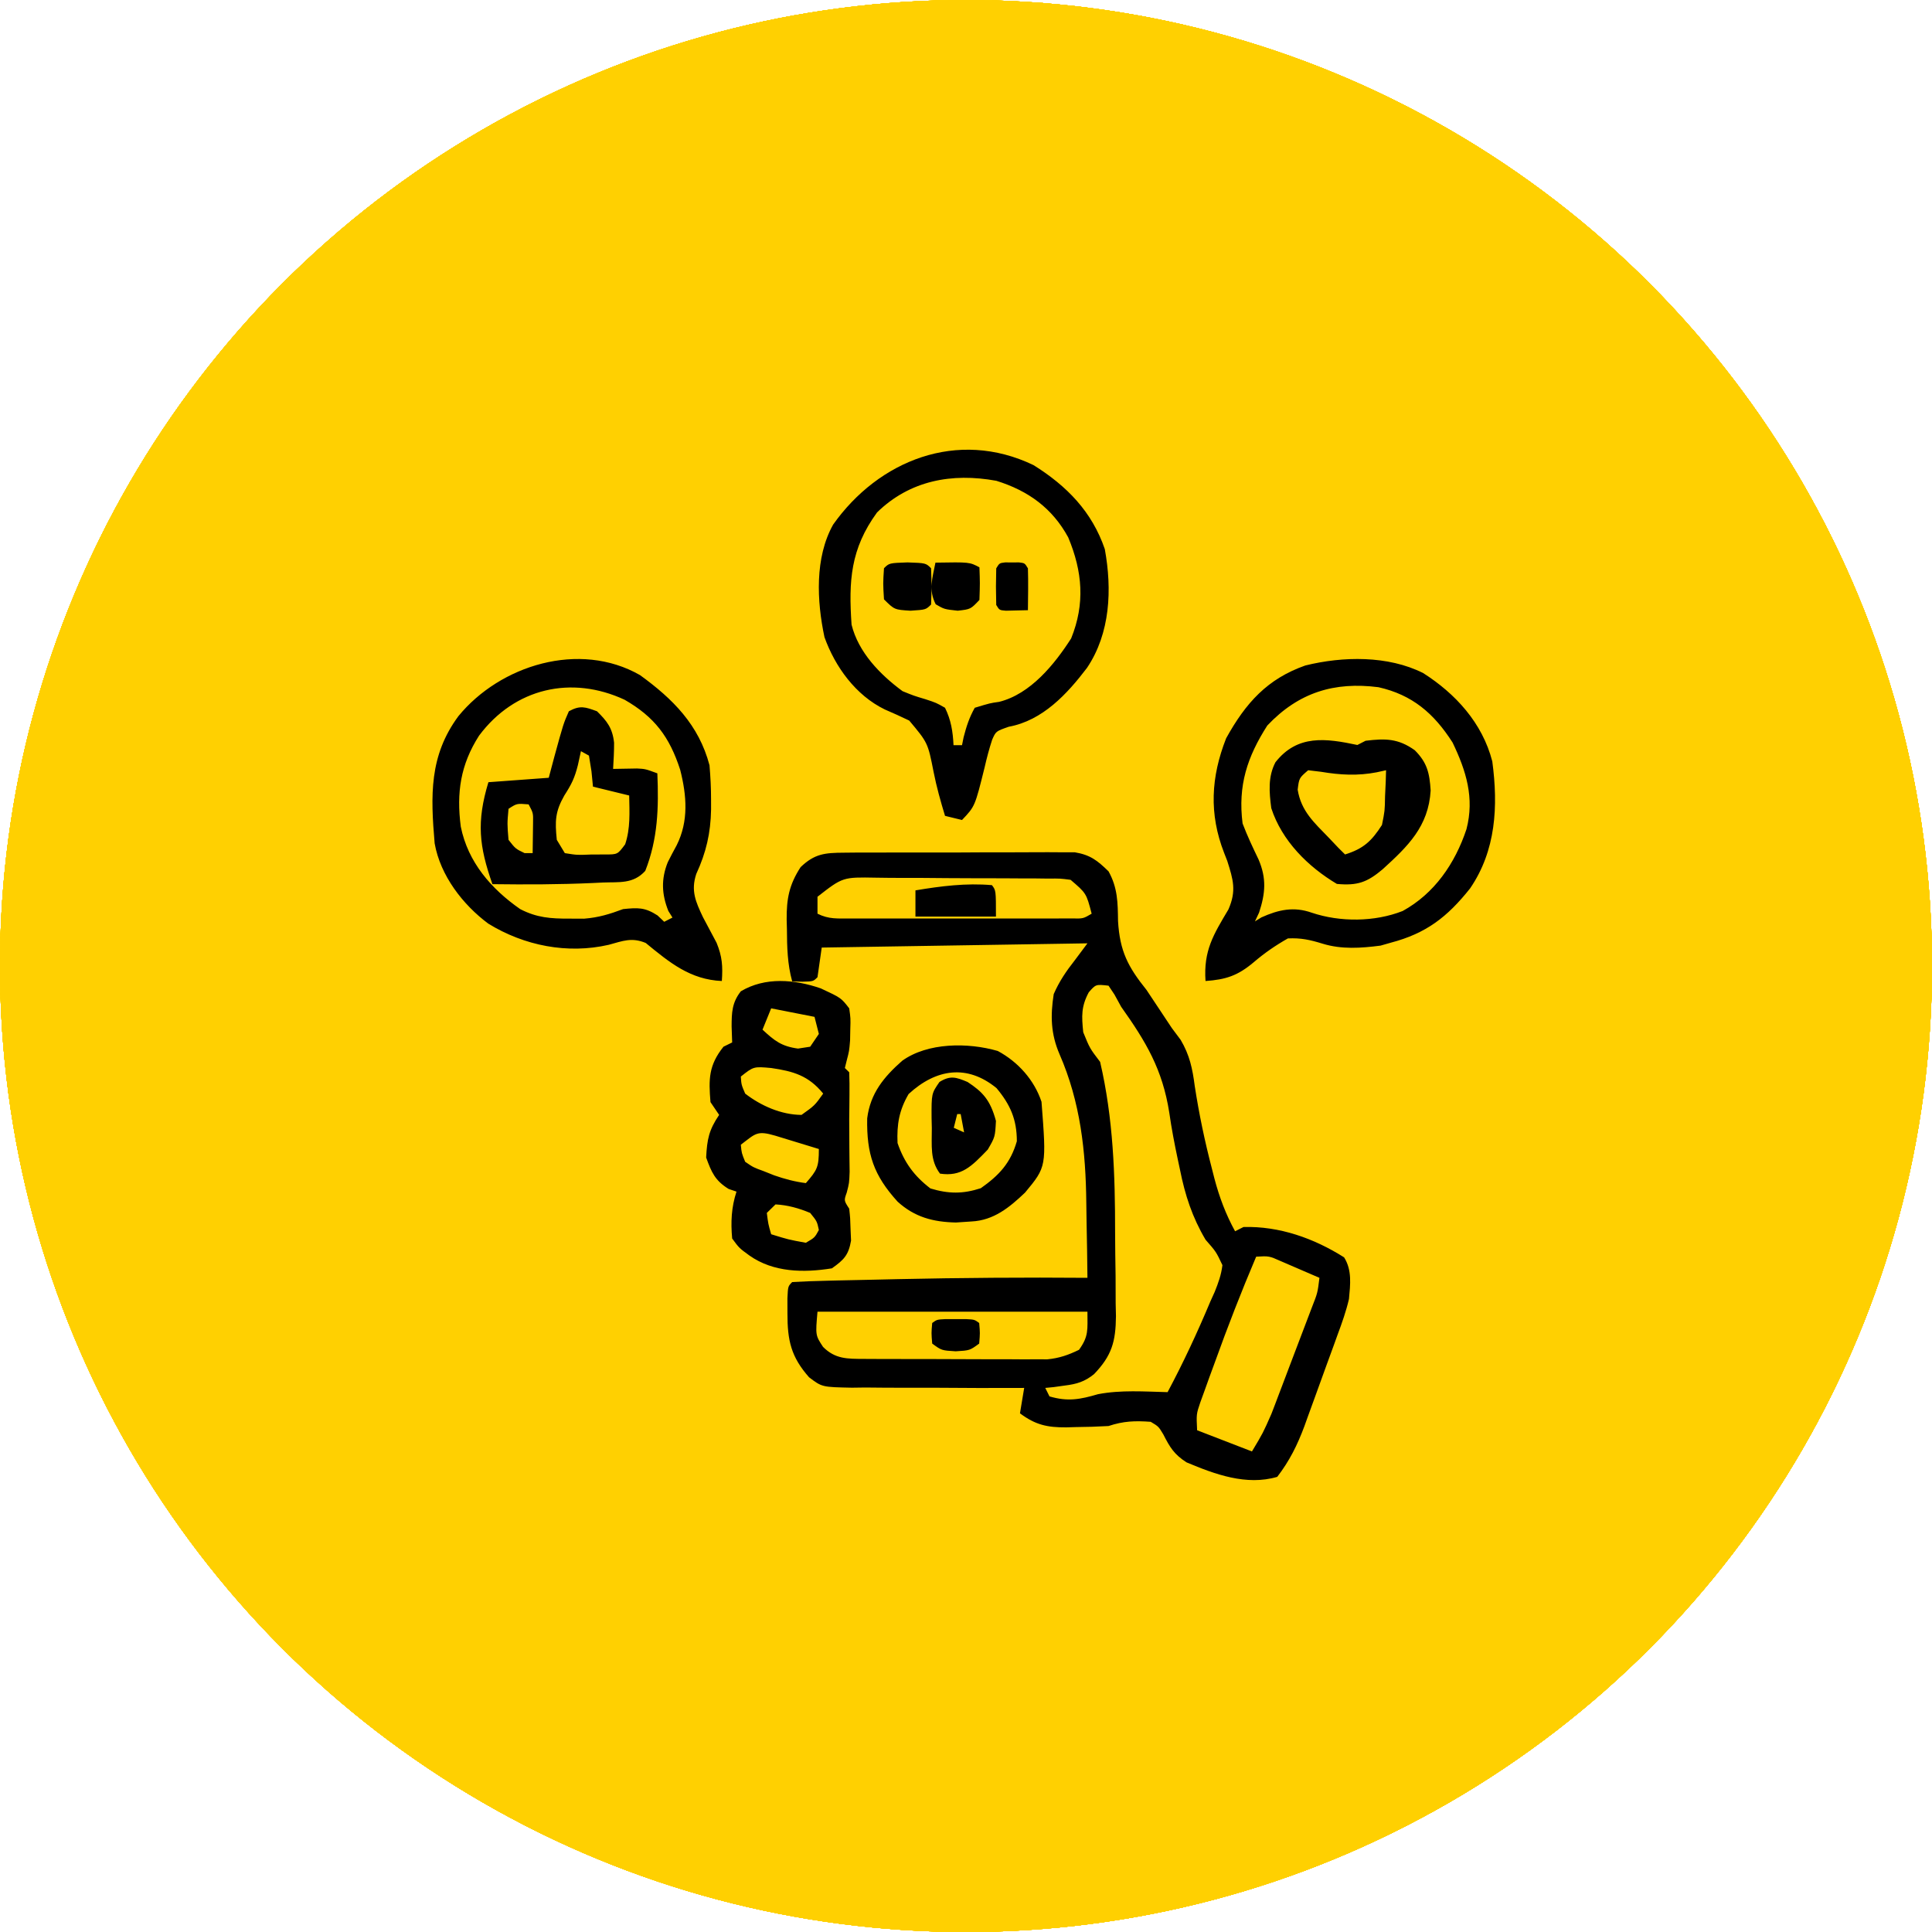 <svg xmlns="http://www.w3.org/2000/svg" width="120" height="120" viewBox="0 0 120 120" fill="none"><g clip-path="url(#clip0_58_2023)"><circle cx="60" cy="60" r="60" fill="#FFD001"></circle><circle cx="60" cy="60" r="60" fill="#FFD001"></circle><circle cx="60" cy="60" r="60" fill="#FFD001"></circle><circle cx="60" cy="60" r="60" fill="#FFD001"></circle><circle cx="60" cy="60" r="60" fill="#FFD001"></circle><circle cx="60" cy="60" r="60" fill="#FFD001"></circle><circle cx="60" cy="60" r="60" fill="#FFD001"></circle><circle cx="60" cy="60" r="60" fill="#FFD001"></circle><circle cx="60" cy="60" r="60" fill="#FFD001"></circle><circle cx="60" cy="60" r="60" fill="#FFD001"></circle><path d="M65.873 52.937C66.164 52.937 66.456 52.937 66.756 52.937C67.723 53.099 68.156 53.443 68.853 54.12C69.422 55.145 69.427 56.053 69.443 57.211C69.554 59.085 70.061 60.053 71.211 61.485C71.488 61.893 71.761 62.304 72.03 62.717C72.209 62.987 72.209 62.988 72.392 63.263C72.521 63.457 72.65 63.652 72.783 63.852C72.963 64.094 73.144 64.336 73.331 64.585C73.894 65.536 74.067 66.376 74.207 67.451C74.474 69.188 74.828 70.881 75.272 72.58C75.351 72.891 75.351 72.892 75.432 73.209C75.743 74.378 76.13 75.409 76.713 76.476C76.886 76.389 77.059 76.302 77.237 76.212C79.466 76.15 81.612 76.912 83.485 78.097C83.984 78.895 83.87 79.775 83.787 80.684C83.609 81.448 83.352 82.171 83.079 82.904C83.005 83.108 82.932 83.311 82.857 83.521C82.703 83.948 82.547 84.375 82.389 84.801C82.15 85.449 81.916 86.1 81.683 86.75C81.532 87.167 81.38 87.584 81.228 88C81.159 88.192 81.09 88.385 81.019 88.583C80.583 89.752 80.095 90.739 79.332 91.73C77.416 92.294 75.468 91.573 73.699 90.83C72.938 90.346 72.663 89.897 72.259 89.099C71.959 88.6 71.959 88.601 71.473 88.311C70.496 88.241 69.784 88.262 68.853 88.573C68.162 88.612 67.482 88.634 66.79 88.639C66.512 88.647 66.512 88.647 66.228 88.656C65.04 88.664 64.308 88.499 63.352 87.784C63.482 87.003 63.481 87.003 63.614 86.206C63.378 86.207 63.378 86.208 63.137 86.209C61.496 86.216 59.856 86.209 58.215 86.196C57.603 86.192 56.991 86.191 56.379 86.195C55.499 86.198 54.618 86.191 53.738 86.181C53.465 86.185 53.193 86.188 52.912 86.192C51.055 86.155 51.054 86.155 50.252 85.545C49.133 84.277 48.906 83.261 48.91 81.572C48.909 81.111 48.909 81.11 48.908 80.64C48.943 79.894 48.943 79.894 49.205 79.631C49.931 79.589 50.652 79.563 51.379 79.548C51.715 79.54 51.716 79.54 52.059 79.531C52.794 79.514 53.529 79.499 54.264 79.484C54.766 79.472 55.267 79.461 55.769 79.45C59.694 79.365 63.617 79.336 67.543 79.368C67.532 78.209 67.513 77.051 67.489 75.892C67.481 75.5 67.476 75.107 67.472 74.715C67.44 71.513 67.108 68.457 65.813 65.487C65.266 64.222 65.237 63.101 65.448 61.747C65.789 60.959 66.228 60.316 66.757 59.644C67.017 59.297 67.276 58.95 67.543 58.592C62.097 58.679 56.65 58.765 51.039 58.855C50.952 59.462 50.865 60.07 50.776 60.696C50.514 60.958 50.514 60.958 49.843 60.975C49.633 60.969 49.422 60.964 49.205 60.958C48.905 59.876 48.884 58.822 48.877 57.704C48.871 57.509 48.866 57.314 48.861 57.112C48.852 55.834 49.011 54.958 49.728 53.858C50.594 53.027 51.234 52.968 52.414 52.962C52.745 52.959 53.076 52.956 53.417 52.952C53.778 52.953 54.14 52.953 54.501 52.954C54.872 52.953 55.243 52.952 55.615 52.95C56.392 52.948 57.169 52.949 57.947 52.951C58.942 52.954 59.937 52.949 60.932 52.942C61.699 52.937 62.465 52.937 63.232 52.939C63.599 52.939 63.965 52.937 64.332 52.934C64.845 52.93 65.359 52.933 65.873 52.937ZM78.023 78.054C77.101 80.223 76.25 82.41 75.453 84.628C75.346 84.919 75.239 85.21 75.129 85.509C75.029 85.788 74.928 86.067 74.825 86.355C74.734 86.605 74.643 86.854 74.55 87.112C74.306 87.836 74.306 87.836 74.355 88.836C75.479 89.27 76.603 89.704 77.761 90.152C78.448 89.005 78.448 89.005 78.969 87.821C79.041 87.633 79.115 87.444 79.189 87.25C79.263 87.052 79.338 86.855 79.415 86.651C79.493 86.445 79.572 86.238 79.653 86.026C79.816 85.598 79.978 85.17 80.139 84.742C80.374 84.119 80.611 83.496 80.849 82.874C80.993 82.495 81.138 82.115 81.282 81.736C81.35 81.558 81.417 81.38 81.487 81.197C81.837 80.307 81.837 80.307 81.953 79.368C81.446 79.148 80.938 78.929 80.43 78.711C80.148 78.589 79.865 78.467 79.574 78.341C78.823 78.007 78.822 78.008 78.023 78.054ZM68.853 61.222C68.063 61.133 68.063 61.133 67.626 61.633C67.15 62.52 67.179 63.118 67.282 64.115C67.687 65.111 67.687 65.111 68.33 65.955C69.149 69.464 69.262 72.974 69.261 76.564C69.263 77.454 69.277 78.344 69.291 79.235C69.294 79.806 69.296 80.378 69.296 80.95C69.305 81.344 69.305 81.344 69.314 81.747C69.299 83.33 69.057 84.201 67.952 85.351C67.37 85.821 66.872 85.969 66.135 86.059C65.906 86.091 65.678 86.123 65.442 86.156C65.271 86.173 65.099 86.189 64.923 86.206C65.01 86.38 65.097 86.554 65.186 86.733C66.323 87.067 67.081 86.923 68.199 86.596C69.615 86.323 71.084 86.433 72.521 86.469C73.498 84.638 74.371 82.762 75.173 80.848C75.263 80.648 75.354 80.448 75.447 80.242C75.676 79.676 75.852 79.185 75.927 78.579C75.534 77.747 75.534 77.747 74.879 77.001C74.053 75.604 73.605 74.231 73.29 72.646C73.246 72.441 73.202 72.235 73.157 72.024C72.951 71.055 72.766 70.089 72.626 69.109C72.206 66.421 71.178 64.702 69.639 62.536C69.501 62.285 69.364 62.034 69.222 61.775C69.101 61.592 68.978 61.41 68.853 61.222ZM50.776 81.473C50.647 82.938 50.648 82.938 51.121 83.658C51.876 84.417 52.629 84.399 53.643 84.404C54.038 84.406 54.038 84.406 54.441 84.408C54.725 84.409 55.009 84.409 55.301 84.409C55.74 84.411 55.741 84.411 56.188 84.412C56.807 84.414 57.426 84.414 58.044 84.414C58.991 84.415 59.937 84.419 60.883 84.424C61.484 84.425 62.085 84.426 62.686 84.426C62.969 84.428 63.253 84.43 63.544 84.432C63.809 84.431 64.074 84.43 64.347 84.429C64.695 84.43 64.695 84.43 65.05 84.431C65.793 84.358 66.349 84.166 67.019 83.839C67.632 82.989 67.543 82.597 67.543 81.473H50.776ZM59.998 81.932C60.527 81.96 60.527 81.96 60.819 82.173C60.874 82.799 60.874 82.8 60.819 83.452C60.236 83.879 60.235 83.879 59.36 83.932C58.485 83.879 58.484 83.879 57.901 83.452C57.846 82.8 57.846 82.799 57.901 82.173C58.193 81.96 58.193 81.96 58.722 81.932C58.933 81.932 59.143 81.933 59.36 81.934C59.571 81.933 59.782 81.933 59.998 81.932ZM46.014 61.572C47.525 60.669 49.355 60.829 50.979 61.39C52.241 61.978 52.242 61.978 52.746 62.63C52.834 63.249 52.834 63.25 52.813 63.938C52.809 64.164 52.805 64.39 52.8 64.623C52.746 65.278 52.746 65.278 52.59 65.874C52.553 66.027 52.515 66.179 52.476 66.336C52.565 66.424 52.654 66.511 52.746 66.601C52.765 67.069 52.768 67.539 52.762 68.008C52.76 68.263 52.758 68.519 52.755 68.782C52.752 69.023 52.749 69.265 52.746 69.513C52.746 70.1 52.748 70.688 52.755 71.276C52.758 71.524 52.76 71.773 52.762 72.029C52.765 72.277 52.769 72.526 52.772 72.781C52.746 73.484 52.746 73.484 52.593 74.072C52.416 74.567 52.416 74.567 52.746 75.073C52.81 75.666 52.81 75.666 52.83 76.364C52.845 76.706 52.844 76.706 52.86 77.056C52.704 77.959 52.421 78.248 51.669 78.779C49.91 79.062 48.036 79.032 46.552 77.985C45.913 77.522 45.913 77.521 45.476 76.926C45.383 75.901 45.425 74.996 45.745 74.014C45.584 73.959 45.423 73.904 45.257 73.848C44.41 73.325 44.195 72.815 43.86 71.896C43.918 70.769 44.029 70.191 44.667 69.248C44.49 68.986 44.312 68.724 44.129 68.454C44.013 67.037 44.01 66.17 44.937 65.013C45.115 64.926 45.293 64.838 45.476 64.748C45.465 64.421 45.453 64.093 45.442 63.755C45.445 62.893 45.462 62.277 46.014 61.572ZM47.629 75.337C47.716 76.026 47.716 76.027 47.899 76.661C48.964 76.992 48.964 76.992 50.053 77.191C50.605 76.87 50.605 76.87 50.861 76.397C50.746 75.859 50.746 75.859 50.322 75.337C49.624 75.046 48.927 74.848 48.169 74.808C47.991 74.983 47.812 75.157 47.629 75.337ZM56.036 65.887C57.617 64.749 60.119 64.74 61.973 65.278C63.233 65.954 64.24 67.08 64.69 68.434C65.001 72.467 65.002 72.467 63.669 74.073C62.699 74.997 61.723 75.798 60.347 75.867C60.026 75.889 59.704 75.91 59.373 75.932C57.961 75.9 56.813 75.603 55.751 74.636C54.263 72.999 53.822 71.675 53.863 69.461C54.058 67.91 54.893 66.896 56.036 65.887ZM61.896 67.585C60.076 66.091 58.143 66.379 56.435 67.953C55.848 68.956 55.697 69.839 55.748 70.997C56.163 72.2 56.782 73.046 57.791 73.817C58.914 74.156 59.808 74.166 60.921 73.801C62.062 72.995 62.764 72.244 63.158 70.885C63.158 69.537 62.755 68.614 61.896 67.585ZM48.153 70.539C47.016 70.207 46.94 70.397 46.014 71.102C46.062 71.616 46.062 71.616 46.284 72.16C46.795 72.51 46.795 72.51 47.428 72.74C47.646 72.826 47.863 72.914 48.087 73.003C48.738 73.23 49.368 73.398 50.053 73.485C50.76 72.674 50.861 72.496 50.861 71.367C50.283 71.189 49.705 71.013 49.127 70.837C48.806 70.739 48.484 70.641 48.153 70.539ZM58.353 67.202C59.034 66.783 59.382 66.905 60.096 67.203C61.023 67.815 61.506 68.304 61.86 69.623C61.806 70.619 61.806 70.619 61.352 71.402C60.337 72.459 59.718 73.093 58.385 72.896C57.759 72.062 57.879 71.183 57.877 70.068C57.872 69.86 57.867 69.653 57.862 69.439C57.855 67.921 57.856 67.921 58.353 67.202ZM59.241 70.05C59.452 70.144 59.664 70.237 59.882 70.334C59.812 69.959 59.741 69.583 59.669 69.196H59.455C59.384 69.477 59.313 69.76 59.241 70.05ZM47.899 66.336C46.81 66.238 46.809 66.239 46.014 66.867C46.047 67.373 46.047 67.373 46.284 67.925C47.258 68.68 48.526 69.243 49.784 69.248C50.603 68.663 50.604 68.664 51.13 67.925C50.224 66.811 49.284 66.538 47.899 66.336ZM47.361 63.954C48.106 64.644 48.537 64.99 49.565 65.129C49.815 65.091 50.065 65.052 50.322 65.013C50.499 64.751 50.678 64.489 50.861 64.219C50.772 63.87 50.683 63.52 50.591 63.159C49.703 62.985 48.814 62.81 47.899 62.63C47.721 63.067 47.544 63.504 47.361 63.954ZM28.472 44.482C31.062 41.315 35.994 39.781 39.752 41.932C41.785 43.405 43.407 45.016 44.069 47.534C44.13 48.264 44.166 48.956 44.165 49.685C44.165 49.881 44.165 50.078 44.166 50.279C44.139 51.752 43.862 52.945 43.245 54.286C42.902 55.326 43.208 56.006 43.662 56.966C43.943 57.497 44.225 58.028 44.508 58.558C44.86 59.416 44.898 60.011 44.835 60.932C42.877 60.846 41.601 59.797 40.106 58.568C39.233 58.209 38.699 58.441 37.81 58.683C35.251 59.271 32.565 58.744 30.329 57.369C28.753 56.198 27.351 54.391 26.997 52.383C26.744 49.41 26.654 46.944 28.472 44.482ZM81.074 41.335C83.406 40.758 86.211 40.705 88.398 41.807C90.391 43.077 92.071 44.893 92.689 47.29C93.061 50.086 92.919 52.826 91.31 55.18C89.885 56.972 88.573 57.976 86.386 58.552C86.175 58.612 85.965 58.672 85.748 58.734C84.532 58.891 83.333 58.978 82.149 58.614C81.377 58.376 80.801 58.246 79.993 58.287C79.213 58.73 78.547 59.188 77.865 59.771C76.88 60.601 76.14 60.845 74.877 60.932C74.746 59.044 75.368 58.052 76.301 56.485C76.806 55.326 76.598 54.642 76.228 53.475C76.129 53.223 76.129 53.222 76.029 52.965C75.089 50.546 75.211 48.269 76.157 45.858C77.382 43.641 78.731 42.159 81.074 41.335ZM38.796 43.463C35.505 41.931 31.966 42.727 29.753 45.696C28.603 47.495 28.345 49.233 28.62 51.344C29.066 53.555 30.514 55.214 32.31 56.466C33.344 57.001 34.21 57.062 35.361 57.057C35.664 57.058 35.967 57.059 36.279 57.061C37.17 56.991 37.865 56.779 38.701 56.466C39.618 56.372 40.057 56.35 40.841 56.86C40.978 56.99 41.115 57.12 41.256 57.254C41.425 57.167 41.594 57.081 41.768 56.992C41.642 56.788 41.641 56.788 41.512 56.581C41.098 55.544 41.055 54.602 41.477 53.553C41.654 53.197 41.839 52.846 42.031 52.498C42.782 50.996 42.653 49.41 42.248 47.814C41.583 45.758 40.649 44.528 38.796 43.463ZM85.62 42.684C82.883 42.332 80.664 43.002 78.714 45.064C77.466 47.015 76.88 48.794 77.179 51.147C77.471 51.917 77.815 52.643 78.171 53.383C78.675 54.564 78.597 55.488 78.203 56.684C78.076 56.954 78.076 56.954 77.947 57.229C78.079 57.147 78.21 57.066 78.346 56.982C79.412 56.501 80.361 56.294 81.476 56.69C83.238 57.281 85.38 57.27 87.122 56.584C89.089 55.504 90.373 53.644 91.086 51.499C91.59 49.556 91.067 47.878 90.223 46.121C89.055 44.292 87.706 43.154 85.62 42.684ZM54.412 54.514C52.345 54.476 52.345 54.476 50.776 55.699V56.751C51.481 57.105 52.029 57.047 52.819 57.048C53.296 57.049 53.296 57.049 53.783 57.05C54.128 57.05 54.473 57.05 54.829 57.049C55.185 57.049 55.542 57.049 55.898 57.049C56.645 57.05 57.392 57.049 58.139 57.048C59.097 57.047 60.056 57.047 61.014 57.049C61.75 57.05 62.486 57.05 63.222 57.049C63.748 57.049 64.274 57.049 64.799 57.05C65.117 57.049 65.436 57.049 65.763 57.048C66.044 57.048 66.326 57.047 66.616 57.047C67.279 57.059 67.28 57.059 67.805 56.751C67.473 55.482 67.473 55.482 66.496 54.647C65.843 54.563 65.843 54.563 65.104 54.571C64.82 54.567 64.535 54.563 64.243 54.56C63.783 54.559 63.782 54.56 63.313 54.559C62.997 54.557 62.681 54.555 62.356 54.553C61.688 54.55 61.02 54.549 60.352 54.549C59.33 54.548 58.307 54.538 57.285 54.529C56.636 54.527 55.987 54.526 55.338 54.526C55.032 54.522 54.727 54.518 54.412 54.514ZM56.86 55.303C58.44 55.037 60.015 54.838 61.61 54.978C61.86 55.303 61.86 55.304 61.86 56.932H56.86V55.303ZM35.333 44.179C36.03 43.795 36.347 43.909 37.081 44.179C37.696 44.783 38.045 45.218 38.142 46.136C38.143 46.677 38.114 47.218 38.081 47.758C38.825 47.745 38.825 47.745 39.569 47.732C40.079 47.759 40.079 47.758 40.829 48.033C40.919 50.171 40.862 52.103 40.079 54.091C39.326 54.921 38.453 54.773 37.44 54.815C37.126 54.83 37.126 54.83 36.805 54.846C34.733 54.94 32.66 54.944 30.586 54.917C29.755 52.561 29.59 51.051 30.336 48.584C31.573 48.493 32.81 48.403 34.084 48.309C34.197 47.883 34.31 47.457 34.427 47.019C34.992 44.956 34.992 44.955 35.333 44.179ZM84.818 46.01C86.045 45.861 86.841 45.861 87.874 46.598C88.643 47.368 88.792 48.008 88.86 49.099C88.728 51.336 87.444 52.566 85.884 53.987C84.918 54.804 84.316 55.019 83.036 54.902C81.251 53.84 79.623 52.232 78.961 50.195C78.832 49.201 78.748 48.25 79.219 47.347C80.589 45.602 82.365 45.861 84.309 46.272C84.477 46.185 84.645 46.099 84.818 46.01ZM35.895 47.518C35.694 48.317 35.505 48.705 35.051 49.41C34.481 50.416 34.464 50.998 34.584 52.164C34.748 52.437 34.913 52.71 35.083 52.99C35.846 53.112 35.846 53.112 36.706 53.076C36.998 53.075 37.289 53.074 37.588 53.072C38.359 53.073 38.359 53.074 38.83 52.44C39.162 51.451 39.098 50.453 39.08 49.41C37.967 49.138 37.967 49.138 36.831 48.86C36.785 48.391 36.785 48.391 36.738 47.913C36.686 47.59 36.635 47.266 36.581 46.933C36.417 46.842 36.252 46.751 36.083 46.657C36.021 46.941 35.959 47.225 35.895 47.518ZM85.508 47.969C84.331 48.196 83.243 48.137 82.065 47.939C81.797 47.906 81.529 47.874 81.253 47.841C80.689 48.326 80.689 48.326 80.601 49.05C80.817 50.382 81.621 51.089 82.526 52.025C82.731 52.24 82.936 52.457 83.147 52.679C83.278 52.808 83.409 52.938 83.544 53.072C84.68 52.715 85.184 52.256 85.836 51.24C86.012 50.367 86.013 50.367 86.028 49.459C86.042 49.156 86.056 48.851 86.071 48.538C86.077 48.308 86.085 48.078 86.091 47.841C85.803 47.905 85.802 47.904 85.508 47.969ZM32.834 49.961C32.104 49.9 32.104 49.9 31.585 50.237C31.502 51.166 31.502 51.166 31.585 52.164C32.022 52.721 32.023 52.721 32.585 52.99H33.084C33.091 52.589 33.096 52.187 33.1 51.785C33.103 51.562 33.106 51.338 33.109 51.108C33.121 50.498 33.12 50.498 32.834 49.961ZM51.749 32.581C54.559 28.611 59.462 26.615 64.193 28.889C66.275 30.19 67.825 31.784 68.621 34.105C69.079 36.61 68.966 39.328 67.515 41.484C66.285 43.101 64.764 44.751 62.657 45.139C61.856 45.419 61.857 45.42 61.624 45.947C61.437 46.518 61.288 47.087 61.154 47.672C60.556 50.083 60.557 50.084 59.752 50.932C59.404 50.847 59.056 50.762 58.697 50.674C58.421 49.766 58.173 48.885 57.989 47.954C57.631 46.137 57.631 46.136 56.474 44.756C55.974 44.515 55.467 44.285 54.956 44.066C53.146 43.186 51.87 41.416 51.209 39.574C50.734 37.338 50.598 34.632 51.749 32.581ZM61.885 29.863C59.121 29.356 56.501 29.847 54.475 31.828C52.825 34.09 52.704 36.09 52.892 38.798C53.312 40.507 54.651 41.892 56.058 42.929C56.758 43.214 56.759 43.214 57.477 43.429C58.149 43.65 58.149 43.65 58.697 43.961C59.073 44.726 59.185 45.443 59.225 46.285H59.752C59.785 46.124 59.818 45.962 59.851 45.795C60.023 45.128 60.204 44.564 60.544 43.961C61.5 43.671 61.501 43.671 62.059 43.593C64.015 43.106 65.509 41.246 66.531 39.654C67.402 37.502 67.238 35.505 66.349 33.377C65.365 31.569 63.876 30.482 61.885 29.863ZM56.368 34.932C57.505 34.972 57.505 34.972 57.83 35.294C57.87 36.422 57.87 36.422 57.83 37.549C57.505 37.871 57.505 37.871 56.55 37.932C55.556 37.871 55.556 37.871 54.906 37.227C54.845 36.24 54.845 36.24 54.906 35.294C55.231 34.972 55.231 34.972 56.368 34.932ZM58.102 34.947C60.219 34.911 60.22 34.911 60.834 35.237C60.869 36.213 60.869 36.214 60.834 37.263C60.288 37.841 60.288 37.842 59.485 37.932C58.648 37.842 58.648 37.841 58.119 37.533C57.66 36.648 57.914 35.904 58.102 34.947ZM63.292 34.932C63.649 34.975 63.65 34.975 63.846 35.3C63.874 36.168 63.855 37.03 63.846 37.9C63.555 37.908 63.264 37.915 62.973 37.92C62.73 37.926 62.73 37.926 62.482 37.932C62.075 37.9 62.075 37.9 61.878 37.575C61.854 36.438 61.854 36.438 61.878 35.3C62.075 34.975 62.076 34.975 62.432 34.932C62.574 34.933 62.716 34.933 62.862 34.934C63.004 34.933 63.146 34.933 63.292 34.932Z" fill="black"></path></g><defs><clipPath id="clip0_58_2023"><rect width="120" height="120" fill="white"></rect></clipPath></defs></svg>